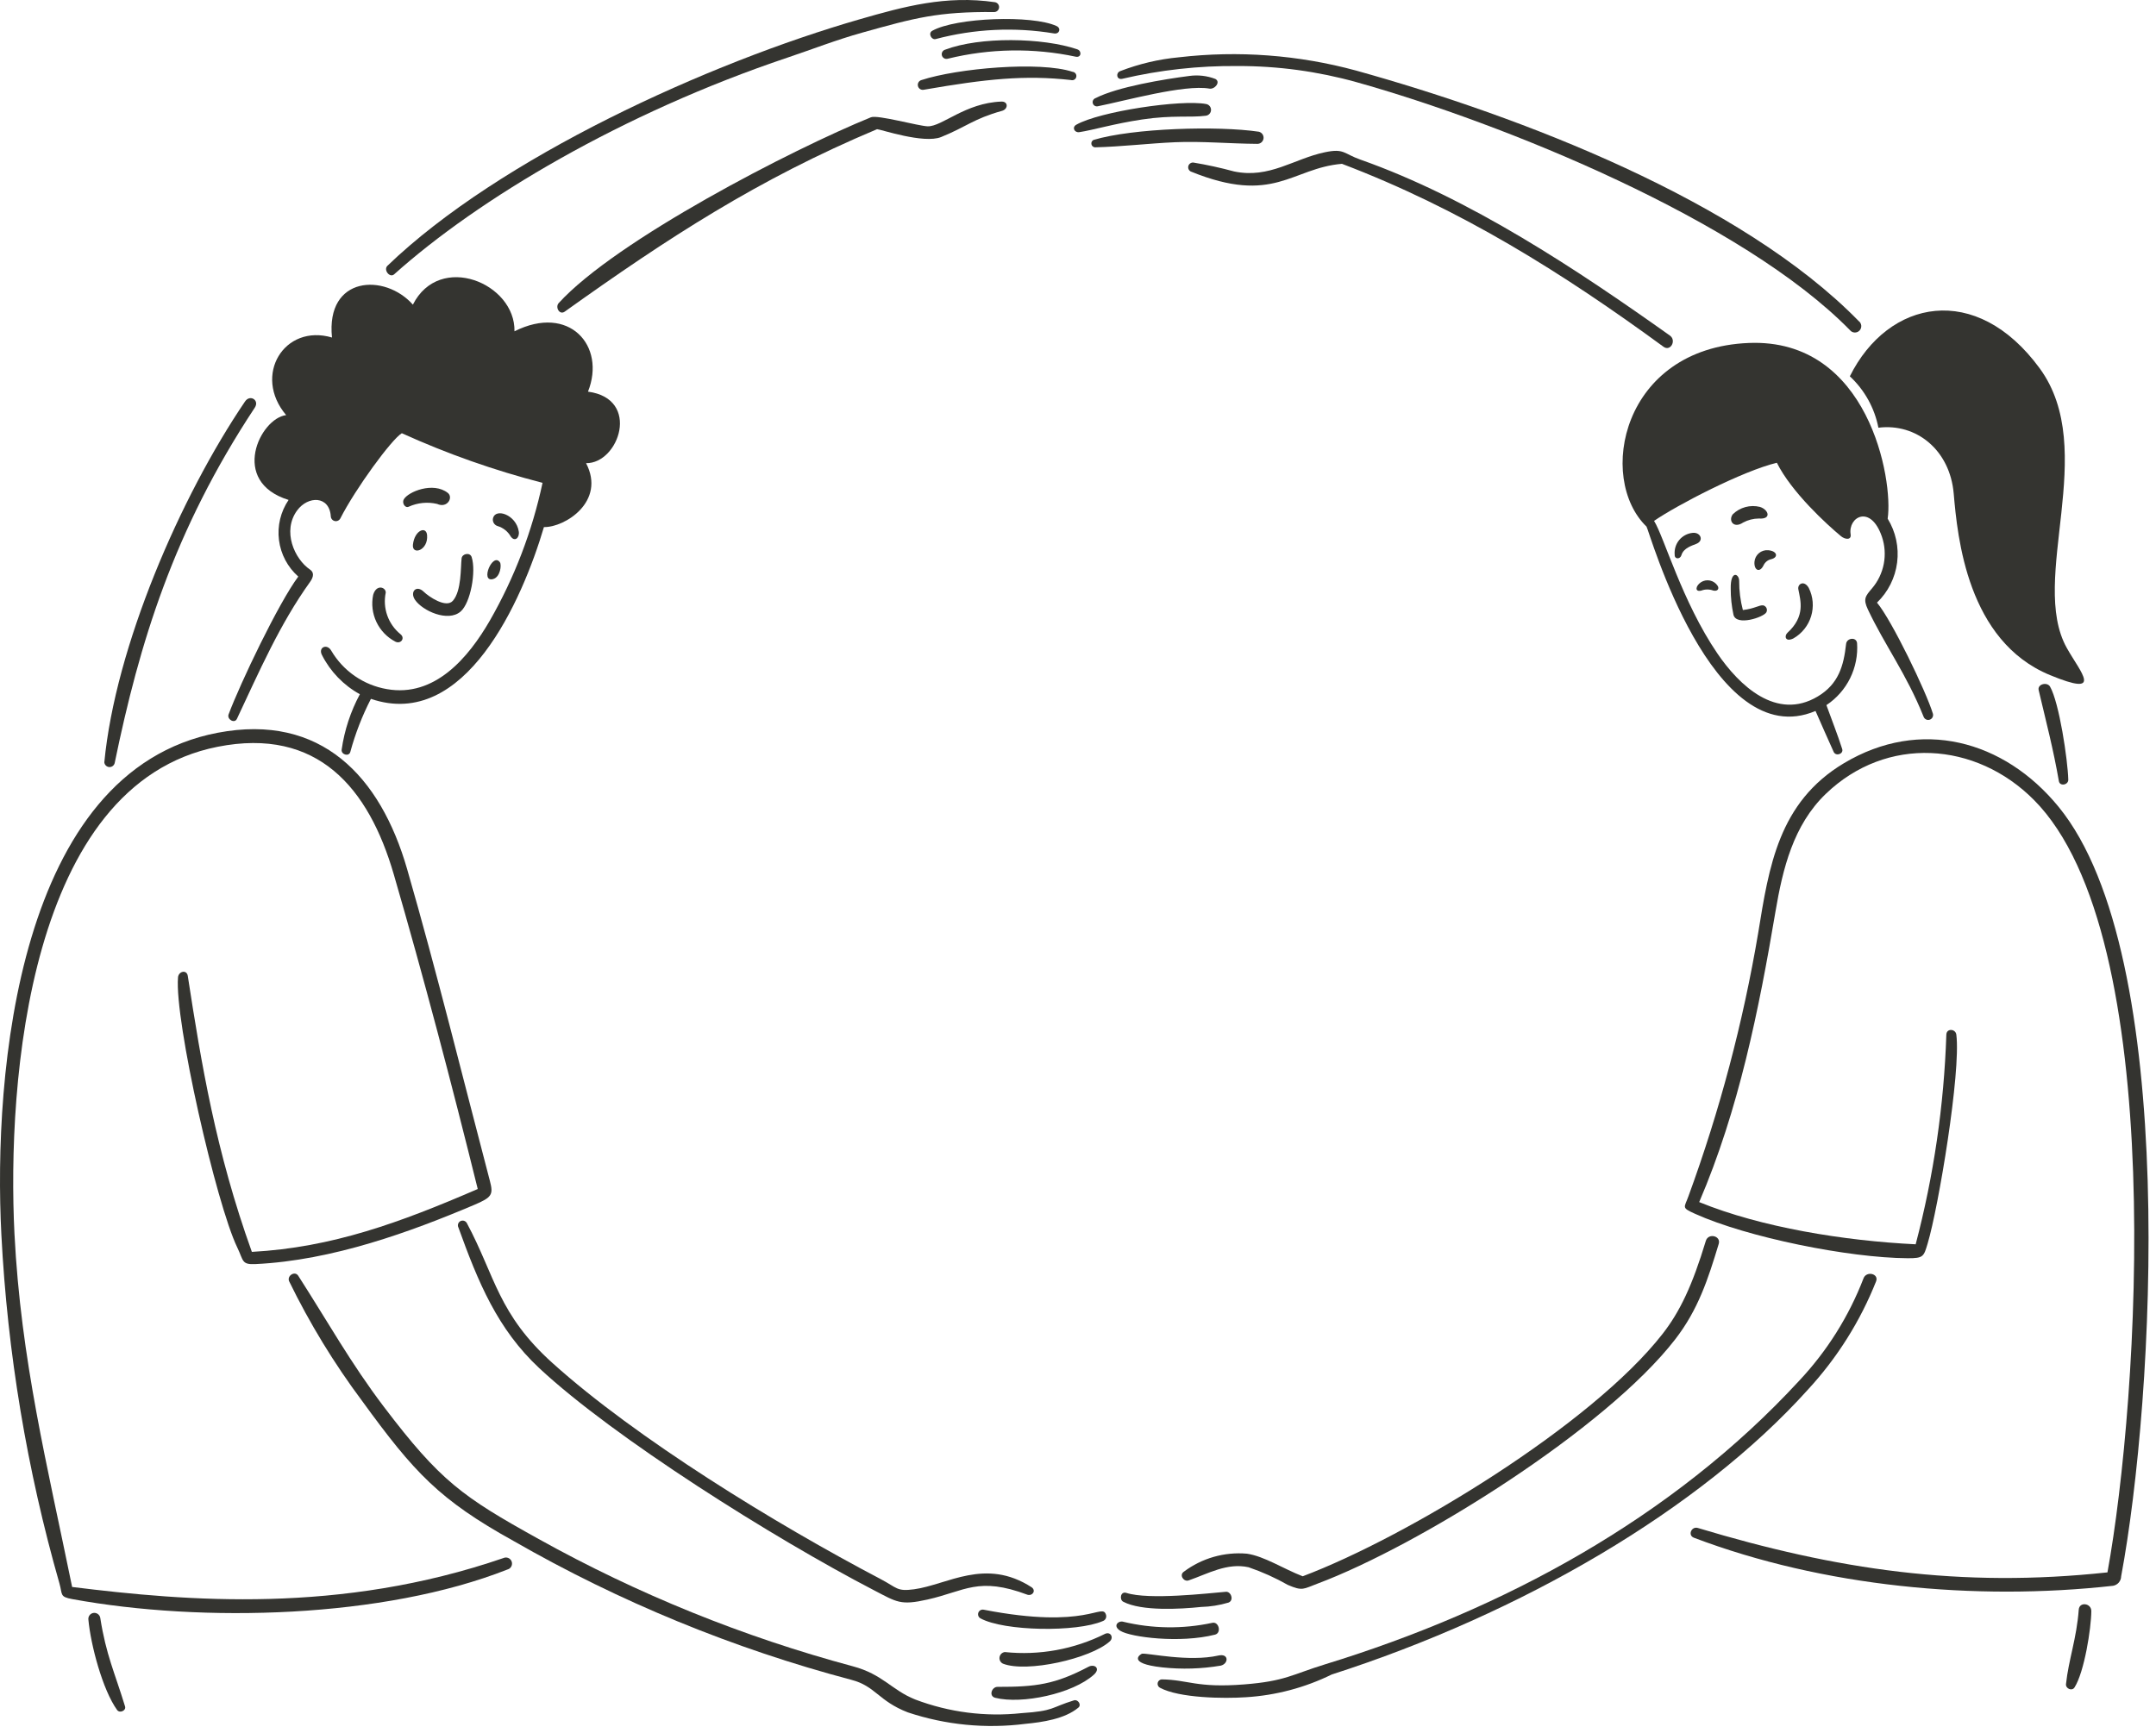 <?xml version="1.0" encoding="utf-8"?>
<svg xmlns="http://www.w3.org/2000/svg" fill="none" height="100%" overflow="visible" preserveAspectRatio="none" style="display: block;" viewBox="0 0 143 115" width="100%">
<g id="Vector">
<path d="M33.877 35.594C34.148 35.977 34.477 35.669 34.408 35.255C34.232 34.145 32.888 33.7 32.704 34.361C32.673 34.473 32.688 34.592 32.745 34.693C32.802 34.794 32.897 34.869 33.008 34.901C33.376 35.013 33.687 35.26 33.877 35.594Z" fill="#343430"/>
<path d="M26.783 33.128C26.642 33.374 26.872 33.728 27.103 33.619C27.695 33.349 28.36 33.283 28.994 33.432C29.669 33.74 30.083 33 29.701 32.7C28.733 31.941 27.07 32.622 26.783 33.128Z" fill="#343430"/>
<path d="M24.751 39.464C24.625 40.072 24.701 40.704 24.967 41.264C25.233 41.824 25.674 42.283 26.224 42.569C26.576 42.749 26.89 42.344 26.568 42.078C26.166 41.753 25.861 41.323 25.688 40.836C25.514 40.349 25.479 39.823 25.585 39.317C25.601 38.963 24.967 38.726 24.751 39.464Z" fill="#343430"/>
<path d="M32.699 38.418C33.19 38.291 33.277 37.476 33.16 37.308C32.681 36.611 31.829 38.644 32.699 38.418Z" fill="#343430"/>
<path d="M30.552 40.57C31.21 40.001 31.591 37.916 31.284 36.959C31.177 36.625 30.653 36.723 30.616 37.048C30.548 37.642 30.616 39.192 30.041 39.853C29.591 40.378 28.423 39.57 28.111 39.263C27.616 38.776 27.166 39.263 27.526 39.794C28.022 40.526 29.713 41.294 30.552 40.57Z" fill="#343430"/>
<path d="M28.327 35.501C28.273 34.881 27.502 35.166 27.389 36.124C27.303 36.866 28.416 36.532 28.327 35.501Z" fill="#343430"/>
<path d="M115.618 34.665C115.938 34.493 116.296 34.402 116.659 34.4C117.529 34.464 117.303 33.806 116.728 33.629C116.411 33.551 116.079 33.555 115.764 33.641C115.449 33.727 115.161 33.892 114.928 34.12C114.621 34.526 114.974 35.097 115.618 34.665Z" fill="#343430"/>
<path d="M114.793 39.062C114.792 39.639 114.853 40.216 114.974 40.781C115.158 41.561 116.977 40.949 117.155 40.624C117.179 40.581 117.192 40.533 117.194 40.484C117.195 40.435 117.186 40.387 117.166 40.342C117.146 40.297 117.116 40.258 117.079 40.227C117.041 40.195 116.997 40.173 116.949 40.162C116.683 40.127 116.394 40.378 115.599 40.472C115.433 39.842 115.35 39.193 115.353 38.541C115.354 38.054 114.767 37.793 114.793 39.062Z" fill="#343430"/>
<path d="M118.556 41.98C118.335 42.182 118.398 42.623 118.949 42.355C119.514 42.032 119.935 41.506 120.125 40.883C120.315 40.26 120.26 39.588 119.97 39.005C119.666 38.47 119.208 38.735 119.278 39.098C119.423 39.858 119.756 40.881 118.556 41.98Z" fill="#343430"/>
<path d="M117.268 36.503C117.048 36.486 116.83 36.556 116.662 36.699C116.493 36.842 116.388 37.045 116.368 37.265C116.322 37.829 116.717 38.04 116.975 37.495C117.022 37.397 117.091 37.31 117.176 37.242C117.261 37.174 117.36 37.126 117.466 37.102C117.983 36.98 117.877 36.545 117.268 36.503Z" fill="#343430"/>
<path d="M112.847 39.179C113.101 39.085 113.38 39.085 113.633 39.179C113.933 39.248 114.045 39.047 113.923 38.861C113.808 38.684 113.628 38.559 113.421 38.515C113.215 38.471 113 38.511 112.823 38.625C112.452 38.865 112.393 39.299 112.847 39.179Z" fill="#343430"/>
<path d="M112.273 35.351C112.099 35.367 111.93 35.418 111.775 35.501C111.621 35.583 111.484 35.694 111.373 35.83C111.262 35.965 111.179 36.12 111.128 36.287C111.077 36.455 111.06 36.63 111.076 36.804V36.824C111.076 37.114 111.446 37.113 111.526 36.824C111.658 36.361 112.231 36.193 112.509 36.082C113.038 35.87 112.793 35.298 112.273 35.351Z" fill="#343430"/>
<path d="M19.141 33.167C18.612 33.948 18.385 34.894 18.504 35.83C18.622 36.766 19.077 37.626 19.784 38.251C18.478 40 15.937 45.32 15.162 47.393C15.039 47.722 15.555 48.026 15.713 47.693C17.183 44.572 18.553 41.408 20.566 38.605C20.831 38.236 20.815 37.958 20.566 37.79C19.529 37.089 18.701 35.229 19.711 33.86C20.431 32.885 21.848 32.874 21.941 34.257C21.945 34.33 21.972 34.4 22.019 34.456C22.066 34.512 22.13 34.551 22.201 34.567C22.273 34.583 22.347 34.576 22.414 34.545C22.48 34.515 22.535 34.464 22.57 34.4C23.558 32.45 25.974 29.139 26.652 28.741C29.662 30.107 32.784 31.208 35.985 32.032C35.3 35.242 34.12 38.326 32.488 41.174C31.063 43.639 28.832 46.278 25.663 45.718C24.898 45.587 24.171 45.291 23.533 44.849C22.895 44.408 22.361 43.833 21.968 43.163C21.687 42.676 21.088 42.947 21.355 43.458C21.913 44.558 22.789 45.463 23.869 46.057C23.254 47.202 22.845 48.446 22.661 49.732C22.615 50.06 23.146 50.222 23.236 49.882C23.567 48.665 24.025 47.486 24.602 46.364C30.85 48.501 34.647 39.802 36.077 34.968C37.456 34.997 40.202 33.278 38.872 30.728C41.047 30.763 42.536 26.453 38.999 25.983C40.208 22.943 37.757 20.153 34.124 21.98C34.188 18.787 29.158 16.709 27.385 20.211C25.528 18.111 21.598 18.296 22.02 22.392C18.857 21.459 16.744 24.902 18.98 27.54C17.25 27.749 15.211 31.954 19.141 33.167Z" fill="#343430"/>
<path d="M123.89 40.432C125.001 42.792 126.449 44.707 127.584 47.545C127.612 47.624 127.67 47.69 127.745 47.728C127.821 47.766 127.908 47.772 127.989 47.747C128.069 47.721 128.137 47.665 128.176 47.591C128.216 47.517 128.226 47.43 128.203 47.348C127.757 45.881 125.462 41.123 124.494 39.98C125.23 39.272 125.701 38.333 125.83 37.32C125.959 36.307 125.737 35.28 125.202 34.41C125.584 31.856 123.953 22.429 115.991 22.753C107.561 23.096 105.906 31.737 109.207 34.935C109.364 35.132 113.569 50.08 120.417 47.167C120.82 48.076 121.21 48.983 121.621 49.883C121.764 50.198 122.296 50.021 122.185 49.687C121.87 48.705 121.488 47.747 121.139 46.779C121.812 46.334 122.355 45.718 122.712 44.995C123.069 44.272 123.228 43.467 123.173 42.662C123.119 42.235 122.489 42.323 122.446 42.716C122.286 44.16 121.954 45.379 120.559 46.209C117.828 47.834 115.359 45.485 113.903 43.345C111.563 39.905 110.367 35.603 109.708 34.557C111.217 33.515 115.604 31.236 117.853 30.701C118.835 32.666 121.169 34.793 122.102 35.569C122.368 35.794 122.809 35.849 122.746 35.451C122.562 34.297 124.07 33.431 124.819 35.601C125.017 36.182 125.06 36.805 124.945 37.407C124.829 38.01 124.559 38.573 124.16 39.039C123.73 39.545 123.559 39.731 123.89 40.432Z" fill="#343430"/>
<path d="M124.588 28.376C127.098 28.061 129.333 29.849 129.583 32.748C129.834 35.647 130.483 42.528 135.97 44.788C139.57 46.271 138.008 44.638 137.084 42.988C134.541 38.444 139.259 29.863 135.284 24.434C131.076 18.687 125.244 19.847 122.694 24.965C123.67 25.873 124.333 27.067 124.588 28.376Z" fill="#343430"/>
<path d="M30.405 81.435C31.716 85.07 32.995 88.178 35.769 90.768C40.692 95.365 51.337 102.063 57.973 105.505C59.486 106.29 59.721 106.521 61.514 106.119C64.016 105.557 64.882 104.574 68.15 105.8C68.495 105.893 68.725 105.524 68.431 105.308C65.356 103.315 62.84 105.136 60.631 105.437C59.471 105.594 59.524 105.346 58.396 104.753C51.436 101.101 42.185 95.42 36.646 90.428C33.03 87.172 32.854 84.682 30.967 81.149C30.929 81.075 30.863 81.019 30.783 80.993C30.704 80.967 30.617 80.974 30.543 81.011C30.468 81.049 30.412 81.115 30.386 81.195C30.36 81.274 30.367 81.361 30.405 81.435Z" fill="#343430"/>
<path d="M65.033 107.367C66.608 108.225 71.419 108.295 73.138 107.549C73.18 107.536 73.219 107.514 73.253 107.486C73.287 107.458 73.314 107.424 73.335 107.385C73.355 107.346 73.368 107.303 73.371 107.26C73.375 107.216 73.371 107.172 73.358 107.13C73.096 106.292 72.181 108.14 65.245 106.792C65.172 106.777 65.096 106.788 65.031 106.824C64.966 106.86 64.916 106.918 64.891 106.988C64.865 107.058 64.865 107.135 64.891 107.204C64.918 107.274 64.968 107.332 65.033 107.367Z" fill="#343430"/>
<path d="M72.194 110.579C69.977 111.746 68.716 111.916 66.161 111.911C65.778 111.911 65.561 112.525 66.011 112.637C67.79 113.081 71.162 112.365 72.555 111.1C73.018 110.682 72.592 110.369 72.194 110.579Z" fill="#343430"/>
<path d="M71.236 112.805C69.661 113.288 69.961 113.507 67.757 113.654C65.369 113.911 62.954 113.602 60.707 112.751C59.132 112.122 58.561 111.078 56.561 110.545C49.296 108.595 42.298 105.759 35.725 102.101C30.672 99.299 29.204 98.262 25.458 93.326C23.264 90.435 21.708 87.633 19.78 84.635C19.558 84.292 19.023 84.635 19.175 84.999C20.539 87.799 22.164 90.463 24.029 92.957C27.471 97.694 29.142 99.505 34.06 102.231C41.095 106.272 48.631 109.37 56.474 111.446C58.066 111.858 58.265 112.851 60.212 113.603C62.721 114.44 65.386 114.7 68.008 114.365C69.139 114.257 70.626 114.041 71.525 113.288C71.752 113.101 71.495 112.725 71.236 112.805Z" fill="#343430"/>
<path d="M73.303 108.389C71.244 109.42 68.933 109.841 66.643 109.602C66.556 109.614 66.475 109.654 66.412 109.715C66.35 109.777 66.309 109.857 66.296 109.944C66.282 110.03 66.297 110.119 66.339 110.197C66.38 110.274 66.445 110.336 66.525 110.373C68.104 110.989 72.323 110.043 73.603 108.899C73.889 108.644 73.668 108.233 73.303 108.389Z" fill="#343430"/>
<path d="M57.766 7.781C52.54 9.907 40.859 15.936 37.058 20.105C36.808 20.38 37.112 20.921 37.456 20.675C44.333 15.763 50.281 11.887 58.171 8.571C58.388 8.571 61.267 9.558 62.42 9.092C64.103 8.411 64.57 7.88 66.463 7.353C66.875 7.238 66.886 6.722 66.418 6.739C64.019 6.826 62.489 8.399 61.536 8.38C60.94 8.368 58.203 7.601 57.766 7.781Z" fill="#343430"/>
<path d="M71.138 4.764C68.971 4.047 63.499 4.529 61.106 5.315C61.025 5.34 60.956 5.396 60.915 5.471C60.874 5.546 60.864 5.634 60.886 5.716C60.908 5.799 60.961 5.869 61.034 5.913C61.107 5.958 61.195 5.972 61.278 5.953C65.439 5.231 67.974 4.97 71.028 5.309C71.066 5.321 71.105 5.325 71.144 5.321C71.183 5.316 71.221 5.304 71.255 5.284C71.289 5.264 71.318 5.237 71.341 5.205C71.364 5.173 71.379 5.136 71.387 5.098C71.395 5.059 71.394 5.02 71.386 4.981C71.377 4.943 71.36 4.907 71.337 4.875C71.313 4.844 71.283 4.818 71.249 4.798C71.215 4.779 71.177 4.768 71.138 4.764Z" fill="#343430"/>
<path d="M62.688 3.296C62.608 3.318 62.541 3.372 62.501 3.444C62.461 3.517 62.451 3.602 62.474 3.682C62.497 3.761 62.55 3.828 62.623 3.869C62.695 3.909 62.78 3.918 62.86 3.896C65.646 3.211 68.552 3.166 71.358 3.763C71.721 3.833 71.768 3.379 71.452 3.272C69.151 2.489 64.992 2.421 62.688 3.296Z" fill="#343430"/>
<path d="M62.054 2.593C64.618 1.912 67.297 1.784 69.914 2.218C70.262 2.277 70.406 1.88 70.076 1.727C68.459 0.977 63.388 1.165 61.834 2.042C61.533 2.213 61.79 2.662 62.054 2.593Z" fill="#343430"/>
<path d="M26.141 18.2C31.73 13.194 41.246 7.515 52.22 3.826C53.959 3.242 55.434 2.655 57.201 2.161C60.686 1.186 62.216 0.766 65.96 0.8C66.04 0.795 66.115 0.76 66.171 0.702C66.228 0.645 66.261 0.569 66.265 0.489C66.27 0.408 66.244 0.329 66.194 0.266C66.144 0.203 66.073 0.161 65.994 0.146C62.74 -0.329 59.956 0.435 57.049 1.271C46.999 4.161 33.136 10.471 25.699 17.63C25.414 17.904 25.852 18.458 26.141 18.2Z" fill="#343430"/>
<path d="M79.999 6.901C78.349 6.587 72.929 7.391 71.383 8.276C71.083 8.448 71.265 8.816 71.585 8.768C72.484 8.633 73.884 8.207 75.745 7.928C77.784 7.622 78.953 7.815 79.984 7.677C80.077 7.664 80.162 7.619 80.224 7.549C80.287 7.479 80.322 7.389 80.323 7.295C80.325 7.202 80.293 7.11 80.234 7.038C80.174 6.966 80.091 6.917 79.999 6.901Z" fill="#343430"/>
<path d="M110.759 22.262C104.626 17.903 97.494 13.151 90.233 10.59C89.108 10.193 89.166 9.833 87.885 10.099C85.82 10.527 84.201 11.866 81.853 11.374C80.963 11.132 80.062 10.935 79.153 10.784C79.08 10.777 79.007 10.796 78.946 10.838C78.885 10.879 78.841 10.94 78.82 11.011C78.8 11.081 78.805 11.156 78.834 11.224C78.864 11.291 78.915 11.346 78.981 11.379C84.496 13.623 85.651 11.154 89.007 10.868C96.867 13.859 103.609 18.083 110.336 23.006C110.798 23.342 111.211 22.583 110.759 22.262Z" fill="#343430"/>
<path d="M83.492 8.738C80.785 8.336 75.141 8.498 72.527 9.284C72.477 9.309 72.436 9.35 72.411 9.401C72.386 9.452 72.379 9.509 72.389 9.565C72.4 9.62 72.428 9.67 72.47 9.708C72.512 9.746 72.565 9.77 72.621 9.775C74.394 9.731 76.153 9.515 77.926 9.436C79.699 9.357 81.571 9.533 83.408 9.544C83.508 9.542 83.603 9.504 83.676 9.436C83.749 9.369 83.796 9.277 83.806 9.178C83.816 9.079 83.79 8.98 83.732 8.899C83.674 8.818 83.588 8.761 83.492 8.738Z" fill="#343430"/>
<path d="M74.423 5.231C76.934 4.641 79.507 4.356 82.087 4.381C84.753 4.374 87.408 4.735 89.976 5.452C99.726 8.187 115.564 14.618 122.701 21.903C122.739 21.95 122.786 21.988 122.84 22.015C122.893 22.042 122.952 22.058 123.012 22.06C123.072 22.063 123.132 22.052 123.188 22.03C123.243 22.008 123.294 21.974 123.335 21.93C123.377 21.887 123.408 21.835 123.428 21.779C123.448 21.722 123.456 21.662 123.451 21.602C123.446 21.543 123.428 21.485 123.399 21.432C123.37 21.38 123.33 21.334 123.281 21.299C115.475 13.316 100.856 7.718 89.942 4.681C86.118 3.642 82.132 3.343 78.197 3.801C76.86 3.926 75.548 4.236 74.296 4.72C73.988 4.845 74.06 5.3 74.423 5.231Z" fill="#343430"/>
<path d="M72.817 7.049C74.586 6.7 78.553 5.586 80.22 5.879C80.569 5.941 80.987 5.437 80.608 5.236C80.058 5.026 79.465 4.958 78.883 5.039C77.207 5.254 74.118 5.762 72.658 6.513C72.59 6.537 72.534 6.586 72.501 6.65C72.469 6.714 72.462 6.788 72.483 6.857C72.503 6.926 72.549 6.984 72.612 7.02C72.674 7.055 72.748 7.066 72.817 7.049Z" fill="#343430"/>
<path d="M119.921 92.183C121.853 90.087 123.383 87.654 124.436 85.006C124.632 84.492 123.791 84.3 123.6 84.809C122.634 87.32 121.191 89.621 119.351 91.583C110.916 100.742 99.656 106.803 87.913 110.408C85.677 111.095 85.26 111.533 82.513 111.749C79.355 111.998 78.804 111.435 77.045 111.415C76.983 111.421 76.924 111.447 76.877 111.489C76.831 111.53 76.799 111.586 76.785 111.647C76.772 111.708 76.779 111.772 76.805 111.829C76.83 111.887 76.873 111.934 76.927 111.965C78.203 112.659 81.175 112.698 82.636 112.599C84.615 112.478 86.55 111.965 88.329 111.091C100.896 107.051 112.75 100.156 119.921 92.183Z" fill="#343430"/>
<path d="M80.977 110.501C81.497 110.368 81.512 109.676 80.815 109.832C78.85 110.275 76.138 109.661 75.754 109.71C75.686 109.71 74.638 110.346 77.086 110.618C78.382 110.759 79.691 110.719 80.977 110.501Z" fill="#343430"/>
<path d="M80.588 108.447C81.038 108.335 80.843 107.547 80.392 107.666C78.446 108.082 76.432 108.056 74.498 107.591C74.198 107.501 73.754 107.858 74.32 108.2C75.008 108.616 78.251 109.037 80.588 108.447Z" fill="#343430"/>
<path d="M74.498 106.262C75.715 106.904 78.299 106.753 79.66 106.61C80.277 106.594 80.89 106.496 81.482 106.32C81.865 106.17 81.65 105.575 81.311 105.603C80.117 105.704 76.21 106.157 74.71 105.678C74.311 105.551 74.235 106.123 74.498 106.262Z" fill="#343430"/>
<path d="M82.814 103.976C83.718 104.285 84.591 104.678 85.422 105.15C86.403 105.571 86.44 105.416 87.387 105.062C94.137 102.531 106.526 94.79 111.113 88.851C112.635 86.881 113.282 84.884 113.997 82.524C114.161 81.984 113.305 81.782 113.142 82.322C112.252 85.271 111.427 87.013 110.273 88.493C105.588 94.502 93.394 101.933 86.404 104.575C85.129 104.084 83.855 103.242 82.701 103.075C81.206 102.946 79.715 103.373 78.515 104.275C78.196 104.495 78.515 104.96 78.835 104.85C80.123 104.406 81.387 103.661 82.814 103.976Z" fill="#343430"/>
<path d="M33.383 103.368C22.562 107.084 12.462 106.237 4.784 105.284C3.134 97.203 1.384 90.233 0.959 81.842C0.458 71.778 1.889 52.026 14.43 49.544C21.081 48.228 24.457 52.285 26.121 58.019C28.117 64.896 29.933 71.798 31.687 78.882C26.564 81.098 22.04 82.763 16.705 83.053C14.312 76.391 13.353 70.573 12.455 64.745C12.388 64.307 11.842 64.43 11.807 64.843C11.565 67.707 14.348 79.886 15.736 82.758C16.161 83.636 16.012 83.907 16.94 83.863C22.059 83.621 27.25 81.717 31.456 79.934C32.623 79.438 32.731 79.259 32.498 78.366C30.688 71.476 28.969 64.473 27.001 57.651C25.23 51.515 21.301 47.306 14.44 48.613C1.177 51.137 -0.462 71.209 0.091 81.917C0.495 89.748 1.787 97.508 3.942 105.048C4.156 105.798 3.942 105.933 4.797 106.09C13.432 107.672 25.448 107.365 33.657 104.125C33.712 104.111 33.763 104.086 33.807 104.051C33.851 104.016 33.888 103.972 33.914 103.922C33.94 103.872 33.956 103.818 33.96 103.761C33.964 103.705 33.956 103.649 33.937 103.596C33.918 103.543 33.888 103.494 33.849 103.454C33.81 103.413 33.763 103.381 33.71 103.359C33.658 103.338 33.602 103.328 33.546 103.329C33.49 103.331 33.434 103.344 33.383 103.368Z" fill="#343430"/>
<path d="M7.607 50.621C9.241 42.683 11.507 35.205 16.901 27.041C17.225 26.55 16.582 26.147 16.253 26.633C11.951 32.975 7.651 42.913 6.919 50.576C6.928 50.658 6.965 50.734 7.025 50.792C7.084 50.849 7.162 50.883 7.244 50.889C7.327 50.894 7.408 50.87 7.475 50.821C7.541 50.772 7.588 50.701 7.607 50.621Z" fill="#343430"/>
<path d="M6.649 107.327C6.63 107.225 6.571 107.134 6.486 107.075C6.401 107.015 6.296 106.991 6.193 107.007C6.091 107.024 5.999 107.08 5.937 107.164C5.875 107.247 5.849 107.352 5.863 107.455C6.013 109.105 6.8 112.105 7.769 113.448C7.936 113.679 8.382 113.493 8.294 113.207C7.612 110.971 7.033 109.791 6.649 107.327Z" fill="#343430"/>
<path d="M136.544 53.533C132.912 49.089 127.368 47.604 122.299 50.635C117.961 53.228 117.327 57.515 116.615 61.894C115.611 67.843 114.064 73.686 111.992 79.352C111.712 80.136 111.501 80.109 112.425 80.526C115.887 82.09 122.617 83.451 126.525 83.474C127.581 83.48 127.594 83.366 127.856 82.491C128.566 80.121 130.069 71.148 129.757 68.643C129.709 68.25 129.107 68.201 129.094 68.643C128.938 73.34 128.256 78.005 127.06 82.55C122.31 82.319 116.799 81.425 112.702 79.75C115.327 73.625 116.658 67.013 117.761 60.479C118.243 57.629 118.946 54.738 121.097 52.669C125.127 48.791 131.044 49.186 134.905 53.072C143.854 62.076 141.871 92.861 139.78 104.316C130.039 105.366 121.804 104.138 112.611 101.369C112.188 101.242 111.925 101.856 112.351 102.017C120.91 105.263 131.017 106.222 140.149 105.206C140.298 105.18 140.434 105.104 140.533 104.989C140.631 104.874 140.687 104.728 140.689 104.576C142.883 92.866 144.567 63.351 136.544 53.533Z" fill="#343430"/>
<path d="M137.876 106.792C137.736 108.703 137.2 110.117 137.03 111.729C136.999 112.019 137.423 112.22 137.595 111.95C138.248 110.927 138.703 108.02 138.71 106.886C138.714 106.355 137.915 106.242 137.876 106.792Z" fill="#343430"/>
<path d="M135.217 45.782C135.712 47.882 136.192 49.712 136.558 51.824C136.621 52.187 137.192 52.079 137.182 51.725C137.147 50.404 136.579 46.609 135.974 45.556C135.779 45.216 135.125 45.389 135.217 45.782Z" fill="#343430"/>
</g>
</svg>